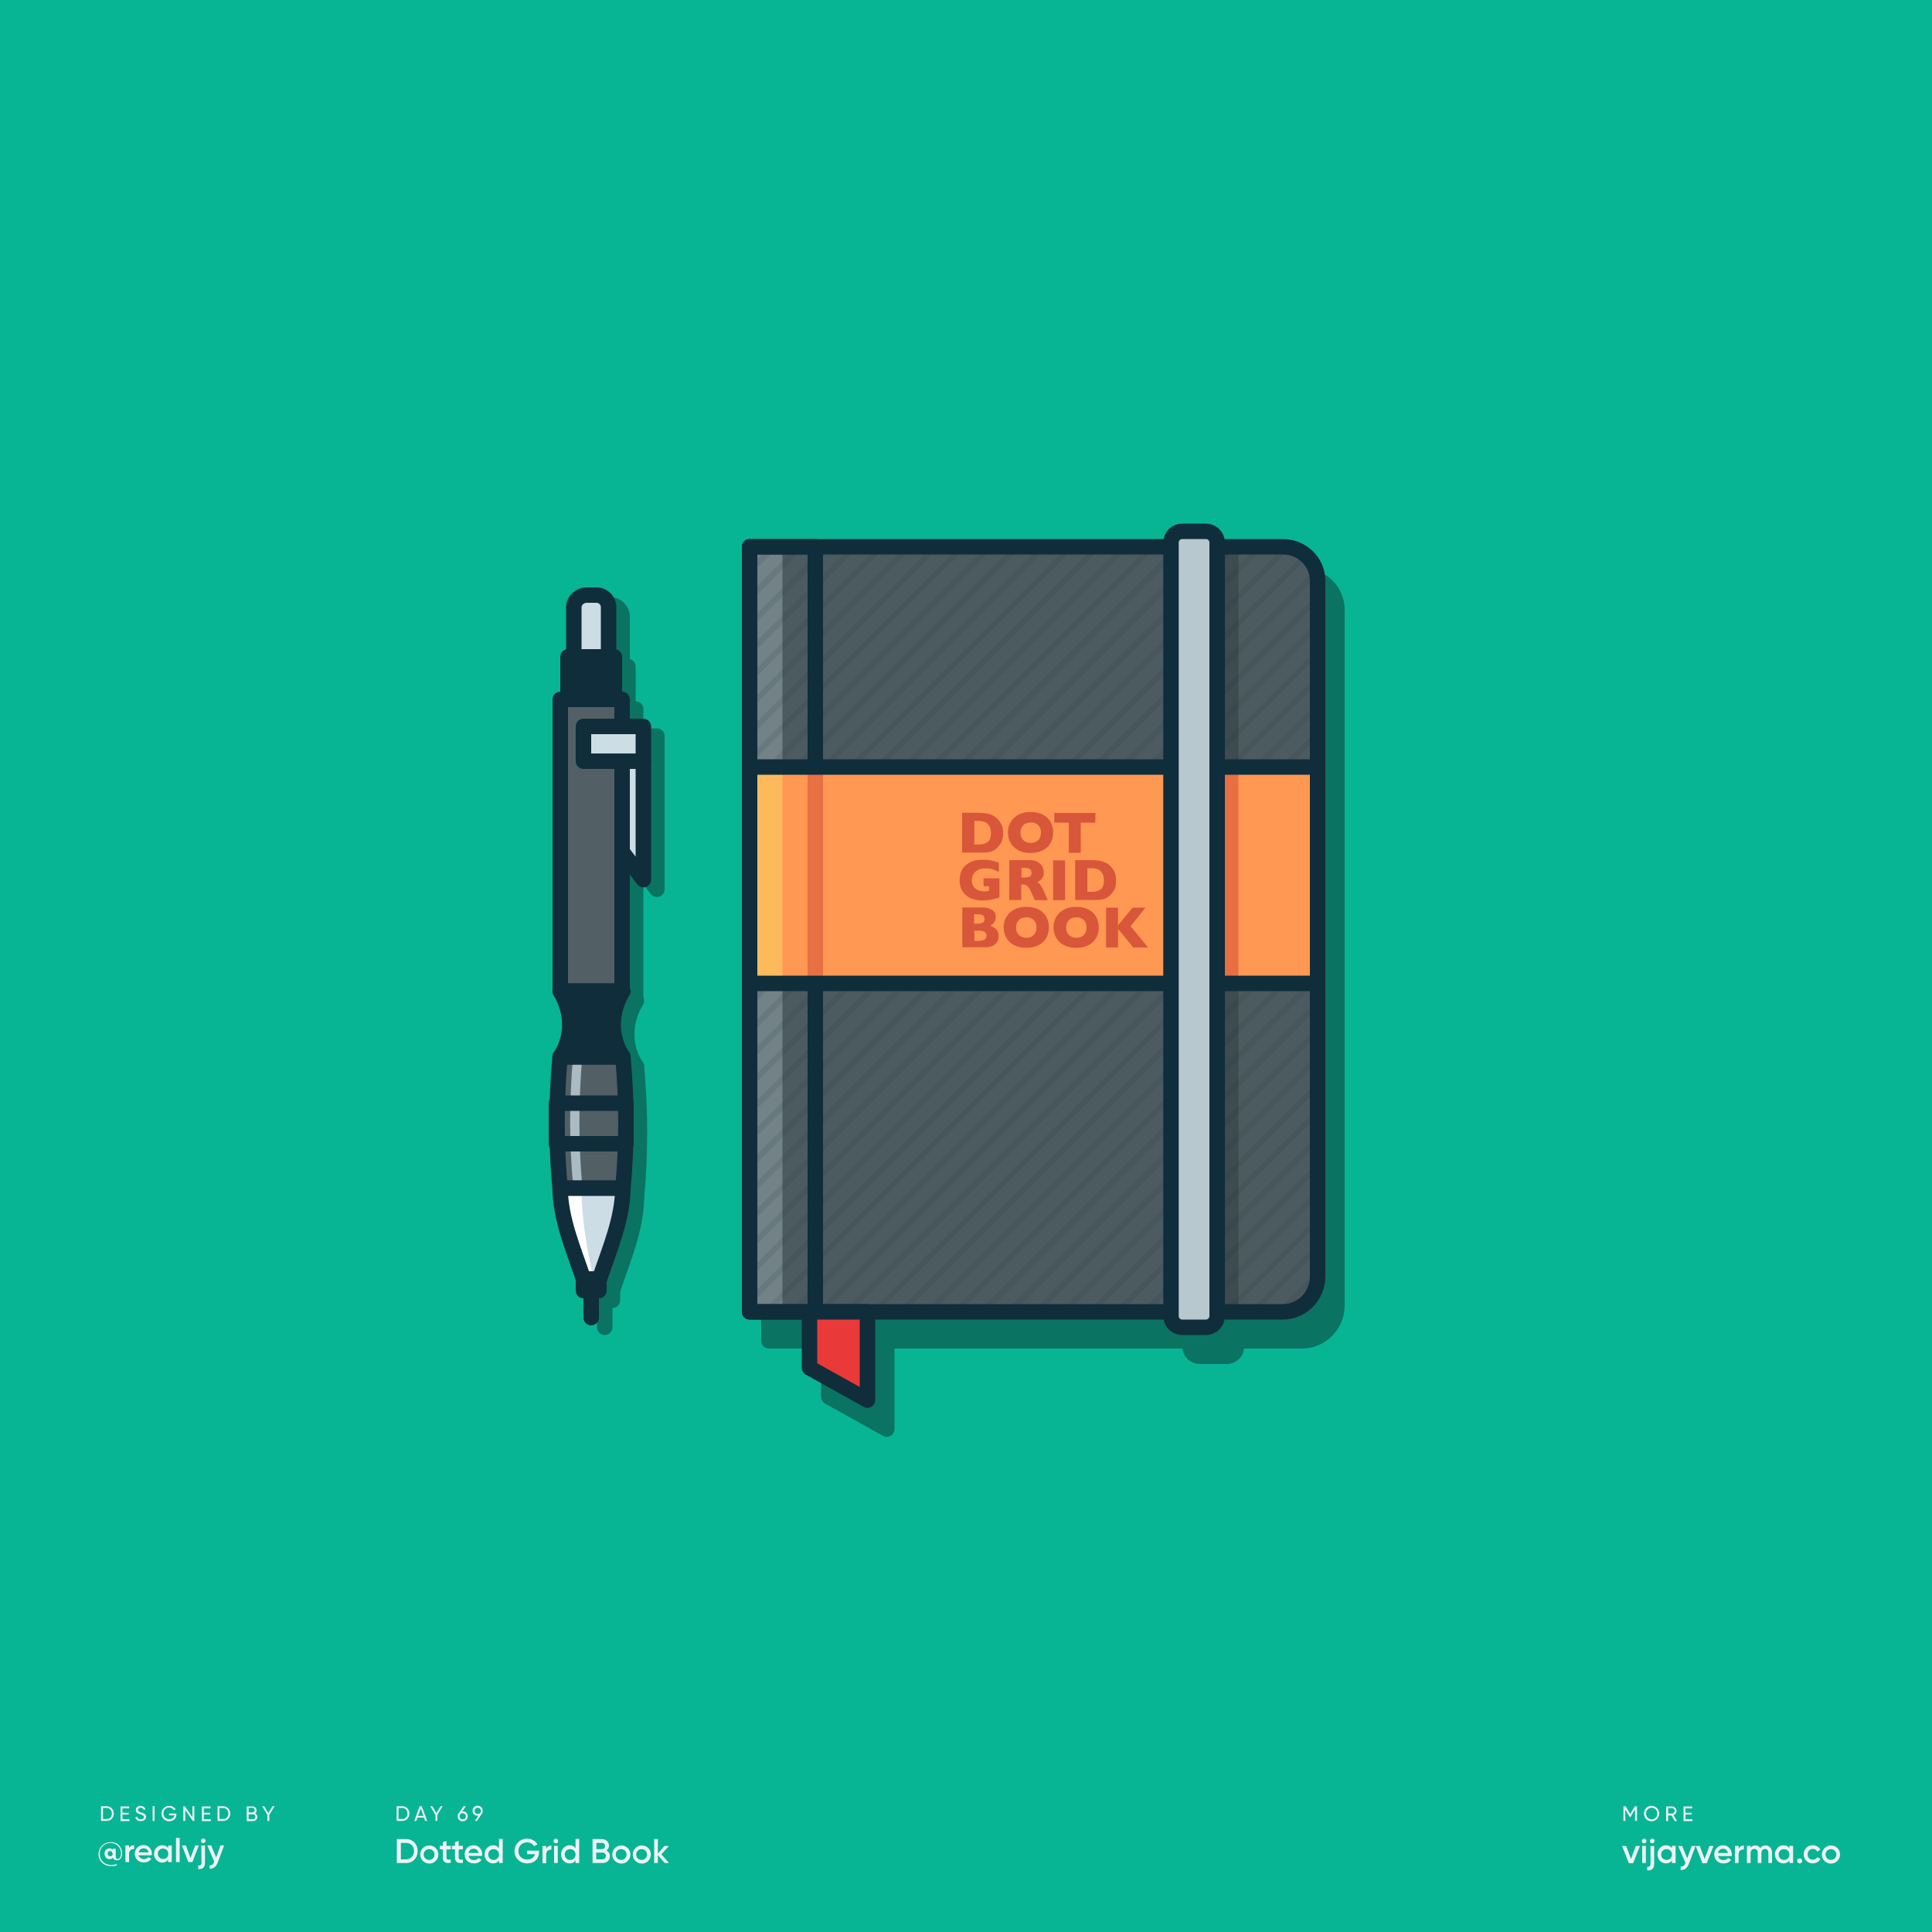 <svg version="1.1" id="Layer_1" xmlns="http://www.w3.org/2000/svg" xmlns:xlink="http://www.w3.org/1999/xlink" x="0" y="0" viewBox="0 0 1000 1000" xml:space="preserve"><style>.st1{fill:#eef2f4}.st2{fill:#0a7362;stroke:#0a7362;stroke-width:8;stroke-linecap:round;stroke-linejoin:round;stroke-miterlimit:10}.st4{fill:#102d3b}.st9{fill:none;stroke:#102d3b;stroke-width:8;stroke-linecap:round;stroke-linejoin:round;stroke-miterlimit:10}.st11{fill:#d85639}.st18,.st20{fill:#526066}.st20{opacity:.3;enable-background:new}.st23{fill:#ccdde5}</style><path id="XMLID_18_" fill="#07b594" d="M0 0h1000v1000H0z"/><path class="st1" d="M63.2 959.2c0 2.5-1.2 3.7-2.6 3.7-1.1 0-1.9-.5-2.1-1.4-.4.5-1 .8-1.8.8-1.5 0-2.6-1.2-2.6-2.8s1.1-2.8 2.6-2.8c.7 0 1.2.3 1.6.7v-.5h1.6v3.9c0 .8.3 1.4 1 1.4.9 0 1.7-.9 1.7-3 0-3-2.3-5.3-5.4-5.3-3.1 0-5.6 2.4-5.6 5.7s2.5 5.7 5.9 5.7c1.1 0 2.1-.2 2.9-.4v.6c-.8.3-1.7.4-2.9.4-3.7 0-6.5-2.6-6.5-6.2 0-3.4 2.7-6.2 6.2-6.2 3.9-.2 6 2.9 6 5.7zm-4.9.3c0-.8-.6-1.4-1.3-1.4-.8 0-1.3.5-1.3 1.4 0 .8.6 1.3 1.3 1.3.8.1 1.3-.5 1.3-1.3zM69.4 955.1v2c-1.2-.1-2.6.5-2.6 2.4v4.3h-1.9v-8.6h1.9v1.4c.5-1.1 1.5-1.5 2.6-1.5zM74.6 962.3c1 0 1.8-.5 2.2-1.1l1.5.9c-.8 1.2-2.1 1.9-3.8 1.9-2.8 0-4.7-1.9-4.7-4.5 0-2.5 1.8-4.5 4.5-4.5 2.6 0 4.3 2.1 4.3 4.5 0 .3 0 .5-.1.8h-6.8c.4 1.3 1.5 2 2.9 2zm2.3-3.5c-.3-1.5-1.3-2.1-2.5-2.1-1.4 0-2.3.8-2.6 2.1h5.1zM88.9 955.2v8.6H87v-1.2c-.7.9-1.7 1.5-3 1.5-2.3 0-4.3-2-4.3-4.5 0-2.6 1.9-4.5 4.3-4.5 1.3 0 2.3.5 3 1.4v-1.2l1.9-.1zm-1.8 4.3c0-1.6-1.2-2.7-2.7-2.7s-2.7 1.1-2.7 2.7 1.2 2.7 2.7 2.7c1.5.1 2.7-1.1 2.7-2.7zM91.1 951.3H93v12.5h-1.9v-12.5zM102.9 955.2l-3.3 8.6h-2.1l-3.3-8.6h2l2.4 6.5 2.4-6.5h1.9zM104.2 955.2h1.9v8.9c0 2.4-1.2 3.5-3.5 3.3v-1.8c1.1.1 1.7-.3 1.7-1.5l-.1-8.9zm-.2-2.4c0-.7.5-1.2 1.2-1.2s1.2.5 1.2 1.2c0 .6-.5 1.2-1.2 1.2s-1.2-.6-1.2-1.2zM116 955.2l-3.3 8.8c-.8 2.2-2.2 3.3-4.2 3.2v-1.7c1.2.1 1.9-.5 2.3-1.7l.1-.2-3.6-8.4h2l2.6 6.2 2.2-6.2h1.9z"/><g><path class="st1" d="M211.9 938.7c0 2.1-1.5 3.8-3.6 3.8h-3v-7.6h3c2.1 0 3.6 1.7 3.6 3.8zm-1 0c0-1.6-1.1-2.9-2.6-2.9h-2v5.7h2c1.5.1 2.6-1.2 2.6-2.8zM219.5 940.8h-3.4l-.6 1.7h-1.1l2.8-7.6h1.1l2.8 7.6H220l-.5-1.7zm-.3-.9l-1.4-3.8-1.4 3.8h2.8zM226.4 939.4v3.1h-1v-3.1l-2.7-4.5h1.1l2.1 3.6 2.1-3.6h1.1l-2.7 4.5zM242.1 940.1c0 1.5-1.1 2.6-2.6 2.6s-2.6-1.1-2.6-2.6c0-.6.2-1.1.5-1.5l2.5-3.7h1.2l-1.8 2.7h.4c1.3-.1 2.4 1 2.4 2.5zm-1 0c0-1-.7-1.6-1.6-1.6-1 0-1.6.6-1.6 1.6s.7 1.6 1.6 1.6c.9 0 1.6-.7 1.6-1.6zM249.4 938.8l-2.5 3.7h-1.1l1.8-2.7h-.4c-1.5 0-2.6-1-2.6-2.6 0-1.5 1.1-2.6 2.6-2.6s2.6 1 2.6 2.6c.1.7-.1 1.2-.4 1.6zm-2.1.1c1 0 1.6-.6 1.6-1.6s-.7-1.6-1.6-1.6-1.6.6-1.6 1.6c-.1 1 .6 1.6 1.6 1.6z"/></g><g><path class="st1" d="M58.9 938.7c0 2.1-1.5 3.8-3.6 3.8h-3v-7.6h3c2.1 0 3.6 1.7 3.6 3.8zm-1 0c0-1.6-1.1-2.9-2.6-2.9h-2v5.7h2c1.5.1 2.6-1.2 2.6-2.8zM67 941.6v1h-4.6V935h4.5v1h-3.5v2.3h3.2v.9h-3.2v2.4H67zM70 940.8l.9-.5c.3.8.9 1.4 2 1.4s1.6-.5 1.6-1.2c0-.8-.7-1-1.8-1.4-1.2-.4-2.4-.8-2.4-2.2s1.1-2.2 2.4-2.2 2.2.7 2.6 1.7l-.8.5c-.3-.7-.8-1.2-1.7-1.2-.8 0-1.4.4-1.4 1.1 0 .7.5 1 1.6 1.3 1.3.4 2.6.8 2.6 2.3 0 1.3-1.1 2.2-2.6 2.2-1.5.1-2.6-.7-3-1.8zM80 934.9v7.6h-1v-7.6h1zM91.3 939.2c0 1.9-1.4 3.5-3.7 3.5-2.4 0-4-1.8-4-4s1.7-4 4-4c1.4 0 2.7.8 3.3 1.8l-.9.5c-.4-.8-1.4-1.4-2.4-1.4-1.8 0-3 1.3-3 3s1.2 3 3 3c1.6 0 2.5-.9 2.7-2h-2.8v-.9h3.8v.5zM100.6 934.9v7.6h-.8l-3.9-5.7v5.7h-1v-7.6h.8l3.9 5.7v-5.7h1zM109.1 941.6v1h-4.6V935h4.5v1h-3.5v2.3h3.2v.9h-3.2v2.4h3.6zM119.2 938.7c0 2.1-1.5 3.8-3.6 3.8h-3v-7.6h3c2 0 3.6 1.7 3.6 3.8zm-1 0c0-1.6-1.1-2.9-2.6-2.9h-2v5.7h2c1.5.1 2.6-1.2 2.6-2.8zM133.2 940.4c0 1.2-1 2.2-2.2 2.2h-3.3V935h3c1.2 0 2.1.9 2.1 2.1 0 .7-.3 1.2-.8 1.6.7.2 1.2.8 1.2 1.7zm-4.5-4.6v2.3h2c.6 0 1.1-.5 1.1-1.2 0-.6-.5-1.2-1.1-1.2h-2v.1zm3.5 4.5c0-.7-.5-1.2-1.2-1.2h-2.3v2.5h2.3c.7 0 1.2-.6 1.2-1.3zM139.4 939.4v3.1h-1v-3.1l-2.7-4.5h1.1l2.1 3.6 2.1-3.6h1.1l-2.7 4.5z"/></g><g><path class="st1" d="M216.2 958.1c0 3.5-2.5 6.2-5.9 6.2h-4.9v-12.4h4.9c3.4 0 5.9 2.7 5.9 6.2zm-1.9 0c0-2.5-1.6-4.2-4-4.2h-2.8v8.5h2.8c2.4-.1 4-1.9 4-4.3zM217.5 959.9c0-2.6 2.1-4.7 4.7-4.7s4.7 2 4.7 4.7c0 2.6-2.1 4.7-4.7 4.7-2.6-.1-4.7-2.1-4.7-4.7zm7.4 0c0-1.6-1.2-2.8-2.8-2.8s-2.8 1.2-2.8 2.8 1.2 2.8 2.8 2.8 2.8-1.2 2.8-2.8zM231.1 957.3v4.2c0 1.1.7 1.1 2.2 1v1.7c-2.9.4-4.1-.5-4.1-2.8v-4.2h-1.6v-1.8h1.6v-1.9l1.9-.6v2.5h2.2v1.8l-2.2.1zM237.4 957.3v4.2c0 1.1.7 1.1 2.2 1v1.7c-2.9.4-4.1-.5-4.1-2.8v-4.2h-1.6v-1.8h1.6v-1.9l1.9-.6v2.5h2.2v1.8l-2.2.1zM245.3 962.8c1.1 0 1.9-.5 2.3-1.1l1.6.9c-.8 1.2-2.1 1.9-3.9 1.9-2.9 0-4.8-2-4.8-4.7 0-2.6 1.9-4.7 4.7-4.7 2.6 0 4.4 2.1 4.4 4.7 0 .3 0 .5-.1.8h-7c.3 1.5 1.4 2.2 2.8 2.2zm2.4-3.7c-.3-1.5-1.4-2.2-2.5-2.2-1.4 0-2.4.8-2.7 2.2h5.2zM260.2 951.9v12.4h-1.9V963c-.7.9-1.7 1.5-3.1 1.5-2.4 0-4.4-2-4.4-4.7 0-2.6 2-4.7 4.4-4.7 1.4 0 2.4.6 3.1 1.5v-4.8h1.9v.1zm-1.9 8c0-1.6-1.2-2.8-2.8-2.8-1.6 0-2.8 1.2-2.8 2.8s1.2 2.8 2.8 2.8c1.5 0 2.8-1.2 2.8-2.8zM279 958.7c0 3.4-2.4 5.8-6.1 5.8-3.9 0-6.6-2.9-6.6-6.4s2.8-6.4 6.5-6.4c2.4 0 4.4 1.2 5.4 2.9l-1.8 1c-.6-1.2-2-2-3.6-2-2.6 0-4.5 1.9-4.5 4.5 0 2.5 1.8 4.4 4.6 4.4 2.2 0 3.6-1.2 4-2.8h-4.1v-1.8h6.2v.8zM285.4 955.3v2.1c-1.3-.1-2.7.5-2.7 2.5v4.5h-1.9v-8.9h1.9v1.5c.5-1.3 1.6-1.7 2.7-1.7zM286.5 952.9c0-.7.5-1.2 1.2-1.2s1.2.5 1.2 1.2-.5 1.2-1.2 1.2c-.6 0-1.2-.5-1.2-1.2zm.3 2.5h1.9v8.9h-1.9v-8.9zM299.8 951.9v12.4h-1.9V963c-.7.9-1.7 1.5-3.1 1.5-2.4 0-4.4-2-4.4-4.7 0-2.6 2-4.7 4.4-4.7 1.4 0 2.4.6 3.1 1.5v-4.8h1.9v.1zm-1.9 8c0-1.6-1.2-2.8-2.8-2.8-1.6 0-2.8 1.2-2.8 2.8s1.2 2.8 2.8 2.8c1.6 0 2.8-1.2 2.8-2.8zM315.7 960.8c0 2.1-1.7 3.5-3.7 3.5h-5.3v-12.4h4.9c2 0 3.6 1.5 3.6 3.4 0 1.1-.5 2-1.3 2.5 1.1.6 1.8 1.6 1.8 3zm-7-7v3.3h2.9c.9 0 1.6-.7 1.6-1.6 0-.9-.7-1.6-1.6-1.6h-2.9v-.1zm4.9 6.8c0-1-.7-1.7-1.7-1.7h-3.3v3.5h3.3c1 0 1.7-.8 1.7-1.8zM316.9 959.9c0-2.6 2.1-4.7 4.7-4.7s4.7 2 4.7 4.7c0 2.6-2.1 4.7-4.7 4.7-2.6-.1-4.7-2.1-4.7-4.7zm7.4 0c0-1.6-1.2-2.8-2.8-2.8s-2.8 1.2-2.8 2.8 1.2 2.8 2.8 2.8 2.8-1.2 2.8-2.8zM327.5 959.9c0-2.6 2.1-4.7 4.7-4.7s4.7 2 4.7 4.7c0 2.6-2.1 4.7-4.7 4.7-2.6-.1-4.7-2.1-4.7-4.7zm7.4 0c0-1.6-1.2-2.8-2.8-2.8s-2.8 1.2-2.8 2.8 1.2 2.8 2.8 2.8 2.8-1.2 2.8-2.8zM344.1 964.3l-3.6-4.1v4.1h-1.9v-12.4h1.9v7.5l3.4-3.9h2.3l-3.9 4.3 4 4.5h-2.2z"/></g><g><path class="st1" d="M841.3 942.5h-1v-7.6h1.1l2.4 4 2.4-4h1.1v7.6h-1v-6l-2.5 4.2h-.1l-2.5-4.1.1 5.9zm17.5-3.8c0 2.2-1.7 4-4 4-2.2 0-3.9-1.8-3.9-4s1.7-4 3.9-4c2.3 0 4 1.8 4 4zm-1 0c0-1.7-1.3-3-2.9-3-1.7 0-2.9 1.3-2.9 3s1.3 3 2.9 3c1.7 0 2.9-1.3 2.9-3zm8.4.8l1.8 3.1h-1.1l-1.7-2.9h-1.8v2.9h-1V935h3c1.3 0 2.4 1.1 2.4 2.4 0 .8-.7 1.7-1.6 2.1zm-.8-.8c.8 0 1.4-.6 1.4-1.4 0-.8-.6-1.4-1.4-1.4h-2v2.8h2zm10.5 2.9h-3.5v-2.4h3.2v-.9h-3.2V936h3.5v-1h-4.5v7.6h4.6l-.1-1zm-31.7 20.6l-2.5-6.7h-2.1l3.5 8.9h2.2l3.5-8.9h-2.1l-2.5 6.7zm5.8 2.1h1.9v-8.9H850v8.9zm1-12.6c-.7 0-1.2.5-1.2 1.2s.5 1.2 1.2 1.2 1.2-.6 1.2-1.2c0-.7-.6-1.2-1.2-1.2zm4.2 0c-.7 0-1.2.5-1.2 1.2s.5 1.2 1.2 1.2 1.2-.6 1.2-1.2c.1-.7-.5-1.2-1.2-1.2zm-.9 13c0 1.2-.5 1.7-1.7 1.6v1.8c2.4.2 3.6-1 3.6-3.4v-9.2h-1.9v9.2zm11.1-9.3h1.9v8.9h-1.9V963c-.7.9-1.7 1.5-3.1 1.5-2.4 0-4.4-2-4.4-4.7 0-2.6 2-4.7 4.4-4.7 1.4 0 2.4.6 3.1 1.5v-1.2zm0 4.5c0-1.6-1.2-2.8-2.8-2.8s-2.8 1.2-2.8 2.8 1.2 2.8 2.8 2.8 2.8-1.2 2.8-2.8zm7.9 2l-2.6-6.4h-2.1l3.8 8.7-.1.2c-.4 1.2-1.1 1.8-2.4 1.7v1.8c2 .1 3.5-1 4.3-3.3l3.4-9.1h-2l-2.3 6.4zm9 .3l-2.5-6.7h-2.1l3.5 8.9h2.2l3.5-8.9h-2.1l-2.5 6.7zm14.1-2.3c0 .3 0 .5-.1.8h-7c.3 1.4 1.4 2.1 2.8 2.1 1.1 0 1.9-.5 2.3-1.1l1.6.9c-.8 1.2-2.1 1.9-3.9 1.9-2.9 0-4.8-2-4.8-4.7 0-2.6 1.9-4.7 4.7-4.7 2.5.1 4.4 2.2 4.4 4.8zm-2-.8c-.3-1.5-1.4-2.2-2.5-2.2-1.4 0-2.4.8-2.7 2.2h5.2zm5.5-2.2v-1.5H898v8.9h1.9v-4.5c0-2 1.5-2.6 2.7-2.5v-2.1c-1 .1-2.1.5-2.7 1.7zm13.9-1.7c-1.2 0-2.1.5-2.7 1.4-.5-.9-1.4-1.4-2.5-1.4s-2 .4-2.5 1.3v-1.1h-1.9v8.9h1.9v-5c0-1.6.9-2.3 2-2.3 1 0 1.7.7 1.7 1.9v5.4h1.9v-5c0-1.6.8-2.3 1.9-2.3 1 0 1.7.7 1.7 1.9v5.4h1.9v-5.5c-.1-2.2-1.4-3.6-3.4-3.6zm12.4.2h1.9v8.9h-1.9V963c-.7.9-1.7 1.5-3.1 1.5-2.4 0-4.4-2-4.4-4.7 0-2.6 2-4.7 4.4-4.7 1.4 0 2.4.6 3.1 1.5v-1.2zm0 4.5c0-1.6-1.2-2.8-2.8-2.8s-2.8 1.2-2.8 2.8 1.2 2.8 2.8 2.8 2.8-1.2 2.8-2.8zm5.3 2c-.7 0-1.3.6-1.3 1.3s.6 1.3 1.3 1.3 1.3-.6 1.3-1.3c0-.8-.6-1.3-1.3-1.3zm6.8.7c-1.6 0-2.7-1.2-2.7-2.8s1.2-2.8 2.7-2.8c1.1 0 1.9.5 2.3 1.4l1.6-1c-.7-1.4-2.2-2.3-3.9-2.3-2.7 0-4.7 2-4.7 4.7 0 2.6 2 4.7 4.7 4.7 1.7 0 3.2-.9 4-2.3l-1.6-.9c-.5.8-1.4 1.3-2.4 1.3zm14.1-2.7c0 2.6-2.1 4.7-4.7 4.7s-4.7-2-4.7-4.7c0-2.6 2.1-4.7 4.7-4.7s4.7 2 4.7 4.7zm-1.9 0c0-1.6-1.2-2.8-2.8-2.8s-2.8 1.2-2.8 2.8 1.2 2.8 2.8 2.8 2.8-1.2 2.8-2.8z"/></g><g><path id="XMLID_49_" class="st2" d="M297 367h32v151h-32z"/><path id="XMLID_48_" class="st2" d="M329.4 620h-32.5c-2.1-22-2.1-45 0-68h32.5c2.1 23 2.1 46 0 68z"/><path id="XMLID_47_" class="st2" d="M329.4 552h-32.5c6.7-10 6.7-23 0-34h32.5c-6.7 11-6.7 24 0 34z"/><path id="XMLID_46_" class="st2" d="M317.3 667c5.4-16 11.9-31 12.1-47h-32.5c.2 16 6.7 31 12.1 47h8.3z"/><path id="XMLID_45_" class="st2" d="M309 667h8v6h-8z"/><path id="XMLID_44_" fill="none" stroke="#0a7362" stroke-width="8" stroke-linecap="round" stroke-linejoin="round" stroke-miterlimit="10" d="M313 674v13"/><path id="XMLID_43_" class="st2" d="M301 345h24v22h-24z"/><path id="XMLID_42_" class="st2" d="M322 345h-18v-25.7c0-3.5 3.2-6.3 6.7-6.3h5c3.5 0 6.3 2.8 6.3 6.3V345z"/><path id="XMLID_41_" class="st2" d="M309 381h31v18h-31z"/><path id="XMLID_40_" class="st2" d="M340 460.3l-11-14.5V399h11z"/><path id="XMLID_24_" class="st4" d="M322.4 547h-32.5c6.7-10 6.7-23 0-34h32.5c-6.7 11-6.7 24 0 34z"/><path id="XMLID_38_" class="st2" d="M674 694H398V298h276c9.9 0 18 7.8 18 17.7v360c0 10-8.1 18.3-18 18.3z"/><path id="XMLID_36_" class="st2" d="M635 702h-14c-2.8 0-5-2.2-5-5V295c0-2.8 2.2-5 5-5h14c2.8 0 5 2.2 5 5v402c0 2.8-2.2 5-5 5z"/><path id="XMLID_34_" class="st2" d="M459 739.7L429 723v-29h30z"/><path id="XMLID_19_" d="M664 679H388V283h276c9.9 0 18 7.8 18 17.7v360c0 10-8.1 18.3-18 18.3z" fill="#4c5b60"/><path id="XMLID_54_" fill="#3e4b4f" d="M617 283h24v396h-24z"/><path id="XMLID_50_" opacity=".3" fill="#ccdde5" d="M388 283h17v396h-17z"/><defs><path id="XMLID_7_" d="M664 679H388V283h276c9.9 0 18 7.8 18 17.7v360c0 10-8.1 18.3-18 18.3z"/></defs><clipPath id="XMLID_58_"><use xlink:href="#XMLID_7_" overflow="visible"/></clipPath><g id="XMLID_57_" opacity=".11" clip-path="url(#XMLID_58_)"><path class="st4" d="M359.4 983.6c-.4 0-.8-.1-1.1-.4-.6-.6-.6-1.5 0-2.1l344.4-344.3c.6-.6 1.5-.6 2.1 0s.6 1.5 0 2.1L360.5 983.2c-.3.3-.7.4-1.1.4zM359.4 969.6c-.4 0-.8-.1-1.1-.4-.6-.6-.6-1.5 0-2.1l344.4-344.3c.6-.6 1.5-.6 2.1 0s.6 1.5 0 2.1L360.5 969.2c-.3.3-.7.4-1.1.4zM359.4 955.6c-.4 0-.8-.1-1.1-.4-.6-.6-.6-1.5 0-2.1l344.4-344.3c.6-.6 1.5-.6 2.1 0s.6 1.5 0 2.1L360.5 955.2c-.3.3-.7.4-1.1.4zM359.4 941.6c-.4 0-.8-.1-1.1-.4-.6-.6-.6-1.5 0-2.1l344.4-344.3c.6-.6 1.5-.6 2.1 0s.6 1.5 0 2.1L360.5 941.2c-.3.3-.7.4-1.1.4zM359.4 927.6c-.4 0-.8-.1-1.1-.4-.6-.6-.6-1.5 0-2.1l344.4-344.3c.6-.6 1.5-.6 2.1 0s.6 1.5 0 2.1L360.5 927.2c-.3.3-.7.4-1.1.4zM359.4 913.6c-.4 0-.8-.1-1.1-.4-.6-.6-.6-1.5 0-2.1l344.4-344.3c.6-.6 1.5-.6 2.1 0s.6 1.5 0 2.1L360.5 913.2c-.3.3-.7.4-1.1.4zM359.4 899.6c-.4 0-.8-.1-1.1-.4-.6-.6-.6-1.5 0-2.1l344.4-344.3c.6-.6 1.5-.6 2.1 0s.6 1.5 0 2.1L360.5 899.2c-.3.3-.7.4-1.1.4zM359.4 885.6c-.4 0-.8-.1-1.1-.4-.6-.6-.6-1.5 0-2.1l344.4-344.3c.6-.6 1.5-.6 2.1 0s.6 1.5 0 2.1L360.5 885.2c-.3.3-.7.4-1.1.4zM359.4 871.6c-.4 0-.8-.1-1.1-.4-.6-.6-.6-1.5 0-2.1l344.4-344.3c.6-.6 1.5-.6 2.1 0s.6 1.5 0 2.1L360.5 871.2c-.3.3-.7.4-1.1.4zM359.4 857.6c-.4 0-.8-.1-1.1-.4-.6-.6-.6-1.5 0-2.1l344.4-344.3c.6-.6 1.5-.6 2.1 0s.6 1.5 0 2.1L360.5 857.2c-.3.3-.7.4-1.1.4zM359.4 843.6c-.4 0-.8-.1-1.1-.4-.6-.6-.6-1.5 0-2.1l344.4-344.3c.6-.6 1.5-.6 2.1 0s.6 1.5 0 2.1L360.5 843.2c-.3.3-.7.4-1.1.4zM359.4 829.6c-.4 0-.8-.1-1.1-.4-.6-.6-.6-1.5 0-2.1l344.4-344.3c.6-.6 1.5-.6 2.1 0s.6 1.5 0 2.1L360.5 829.2c-.3.3-.7.4-1.1.4zM359.4 815.6c-.4 0-.8-.1-1.1-.4-.6-.6-.6-1.5 0-2.1l344.4-344.3c.6-.6 1.5-.6 2.1 0s.6 1.5 0 2.1L360.5 815.2c-.3.3-.7.4-1.1.4zM359.4 801.6c-.4 0-.8-.1-1.1-.4-.6-.6-.6-1.5 0-2.1l344.4-344.3c.6-.6 1.5-.6 2.1 0s.6 1.5 0 2.1L360.5 801.2c-.3.3-.7.4-1.1.4zM359.4 787.6c-.4 0-.8-.1-1.1-.4-.6-.6-.6-1.5 0-2.1l344.4-344.3c.6-.6 1.5-.6 2.1 0s.6 1.5 0 2.1L360.5 787.2c-.3.3-.7.4-1.1.4zM359.4 773.6c-.4 0-.8-.1-1.1-.4-.6-.6-.6-1.5 0-2.1l344.4-344.3c.6-.6 1.5-.6 2.1 0s.6 1.5 0 2.1L360.5 773.2c-.3.3-.7.4-1.1.4zM359.4 759.6c-.4 0-.8-.1-1.1-.4-.6-.6-.6-1.5 0-2.1l344.4-344.3c.6-.6 1.5-.6 2.1 0s.6 1.5 0 2.1L360.5 759.2c-.3.3-.7.4-1.1.4zM359.4 745.6c-.4 0-.8-.1-1.1-.4-.6-.6-.6-1.5 0-2.1l344.4-344.3c.6-.6 1.5-.6 2.1 0s.6 1.5 0 2.1L360.5 745.2c-.3.3-.7.4-1.1.4zM359.4 731.6c-.4 0-.8-.1-1.1-.4-.6-.6-.6-1.5 0-2.1l344.4-344.3c.6-.6 1.5-.6 2.1 0s.6 1.5 0 2.1L360.5 731.2c-.3.3-.7.4-1.1.4zM359.4 717.6c-.4 0-.8-.1-1.1-.4-.6-.6-.6-1.5 0-2.1l344.4-344.3c.6-.6 1.5-.6 2.1 0s.6 1.5 0 2.1L360.5 717.2c-.3.3-.7.4-1.1.4zM359.4 703.6c-.4 0-.8-.1-1.1-.4-.6-.6-.6-1.5 0-2.1l344.4-344.3c.6-.6 1.5-.6 2.1 0s.6 1.5 0 2.1L360.5 703.2c-.3.3-.7.4-1.1.4zM359.4 689.6c-.4 0-.8-.1-1.1-.4-.6-.6-.6-1.5 0-2.1l344.4-344.3c.6-.6 1.5-.6 2.1 0s.6 1.5 0 2.1L360.5 689.2c-.3.3-.7.4-1.1.4zM359.4 675.6c-.4 0-.8-.1-1.1-.4-.6-.6-.6-1.5 0-2.1l344.4-344.3c.6-.6 1.5-.6 2.1 0s.6 1.5 0 2.1L360.5 675.2c-.3.3-.7.4-1.1.4zM359.4 661.6c-.4 0-.8-.1-1.1-.4-.6-.6-.6-1.5 0-2.1l344.4-344.3c.6-.6 1.5-.6 2.1 0s.6 1.5 0 2.1L360.5 661.2c-.3.3-.7.4-1.1.4zM359.4 647.6c-.4 0-.8-.1-1.1-.4-.6-.6-.6-1.5 0-2.1l344.4-344.3c.6-.6 1.5-.6 2.1 0s.6 1.5 0 2.1L360.5 647.2c-.3.3-.7.4-1.1.4zM359.4 633.6c-.4 0-.8-.1-1.1-.4-.6-.6-.6-1.5 0-2.1l344.4-344.3c.6-.6 1.5-.6 2.1 0s.6 1.5 0 2.1L360.5 633.2c-.3.3-.7.4-1.1.4zM359.4 619.6c-.4 0-.8-.1-1.1-.4-.6-.6-.6-1.5 0-2.1l344.4-344.3c.6-.6 1.5-.6 2.1 0s.6 1.5 0 2.1L360.5 619.2c-.3.3-.7.4-1.1.4zM359.4 605.6c-.4 0-.8-.1-1.1-.4-.6-.6-.6-1.5 0-2.1l344.4-344.3c.6-.6 1.5-.6 2.1 0s.6 1.5 0 2.1L360.5 605.2c-.3.3-.7.4-1.1.4zM359.4 591.6c-.4 0-.8-.1-1.1-.4-.6-.6-.6-1.5 0-2.1l344.4-344.3c.6-.6 1.5-.6 2.1 0s.6 1.5 0 2.1L360.5 591.2c-.3.3-.7.4-1.1.4zM359.4 577.6c-.4 0-.8-.1-1.1-.4-.6-.6-.6-1.5 0-2.1l344.4-344.3c.6-.6 1.5-.6 2.1 0s.6 1.5 0 2.1L360.5 577.2c-.3.3-.7.4-1.1.4zM359.4 563.6c-.4 0-.8-.1-1.1-.4-.6-.6-.6-1.5 0-2.1l344.4-344.3c.6-.6 1.5-.6 2.1 0s.6 1.5 0 2.1L360.5 563.2c-.3.3-.7.4-1.1.4zM359.4 549.6c-.4 0-.8-.1-1.1-.4-.6-.6-.6-1.5 0-2.1l344.4-344.3c.6-.6 1.5-.6 2.1 0s.6 1.5 0 2.1L360.5 549.2c-.3.3-.7.4-1.1.4zM359.4 535.6c-.4 0-.8-.1-1.1-.4-.6-.6-.6-1.5 0-2.1l344.4-344.3c.6-.6 1.5-.6 2.1 0s.6 1.5 0 2.1L360.5 535.2c-.3.3-.7.4-1.1.4zM359.4 521.6c-.4 0-.8-.1-1.1-.4-.6-.6-.6-1.5 0-2.1l344.4-344.3c.6-.6 1.5-.6 2.1 0s.6 1.5 0 2.1L360.5 521.2c-.3.3-.7.4-1.1.4zM359.4 507.6c-.4 0-.8-.1-1.1-.4-.6-.6-.6-1.5 0-2.1l344.4-344.3c.6-.6 1.5-.6 2.1 0s.6 1.5 0 2.1L360.5 507.2c-.3.3-.7.4-1.1.4zM359.4 493.6c-.4 0-.8-.1-1.1-.4-.6-.6-.6-1.5 0-2.1l344.4-344.3c.6-.6 1.5-.6 2.1 0s.6 1.5 0 2.1L360.5 493.2c-.3.3-.7.4-1.1.4zM359.4 479.6c-.4 0-.8-.1-1.1-.4-.6-.6-.6-1.5 0-2.1l344.4-344.3c.6-.6 1.5-.6 2.1 0s.6 1.5 0 2.1L360.5 479.2c-.3.3-.7.4-1.1.4zM359.4 465.6c-.4 0-.8-.1-1.1-.4-.6-.6-.6-1.5 0-2.1l344.4-344.4c.6-.6 1.5-.6 2.1 0 .6.6.6 1.5 0 2.1L360.5 465.2c-.3.3-.7.4-1.1.4zM359.4 451.6c-.4 0-.8-.1-1.1-.4-.6-.6-.6-1.5 0-2.1l344.4-344.4c.6-.6 1.5-.6 2.1 0 .6.6.6 1.5 0 2.1L360.5 451.2c-.3.3-.7.4-1.1.4zM359.4 437.6c-.4 0-.8-.1-1.1-.4-.6-.6-.6-1.5 0-2.1L702.7 90.6c.6-.6 1.5-.6 2.1 0 .6.6.6 1.5 0 2.1L360.5 437.2c-.3.3-.7.4-1.1.4zM359.4 423.6c-.4 0-.8-.1-1.1-.4-.6-.6-.6-1.5 0-2.1L702.7 76.6c.6-.6 1.5-.6 2.1 0 .6.6.6 1.5 0 2.1L360.5 423.2c-.3.3-.7.4-1.1.4zM359.4 409.6c-.4 0-.8-.1-1.1-.4-.6-.6-.6-1.5 0-2.1L702.7 62.6c.6-.6 1.5-.6 2.1 0 .6.6.6 1.5 0 2.1L360.5 409.2c-.3.3-.7.4-1.1.4zM359.4 395.6c-.4 0-.8-.1-1.1-.4-.6-.6-.6-1.5 0-2.1L702.7 48.6c.6-.6 1.5-.6 2.1 0 .6.6.6 1.5 0 2.1L360.5 395.2c-.3.3-.7.4-1.1.4zM359.4 381.6c-.4 0-.8-.1-1.1-.4-.6-.6-.6-1.5 0-2.1L702.7 34.6c.6-.6 1.5-.6 2.1 0 .6.6.6 1.5 0 2.1L360.5 381.2c-.3.3-.7.4-1.1.4zM359.4 367.6c-.4 0-.8-.1-1.1-.4-.6-.6-.6-1.5 0-2.1L702.7 20.6c.6-.6 1.5-.6 2.1 0 .6.6.6 1.5 0 2.1L360.5 367.2c-.3.3-.7.4-1.1.4zM359.4 353.6c-.4 0-.8-.1-1.1-.4-.6-.6-.6-1.5 0-2.1L702.7 6.6c.6-.6 1.5-.6 2.1 0 .6.6.6 1.5 0 2.1L360.5 353.2c-.3.3-.7.4-1.1.4zM359.4 339.6c-.4 0-.8-.1-1.1-.4-.6-.6-.6-1.5 0-2.1l312.8-313c.6-.6 1.5-.6 2.1 0 .6.6.6 1.5 0 2.1l-312.7 313c-.3.3-.7.4-1.1.4zM359.4 325.6c-.4 0-.8-.1-1.1-.4-.6-.6-.6-1.5 0-2.1L651.7 29.6c.6-.6 1.5-.6 2.1 0 .6.6.6 1.5 0 2.1L360.5 325.2c-.3.3-.7.4-1.1.4z"/></g><path id="XMLID_1_" class="st9" d="M664 679H388V283h276c9.9 0 18 7.8 18 17.7v360c0 10-8.1 18.3-18 18.3z"/><path id="XMLID_21_" class="st9" d="M388 283h34v396h-34z"/><path id="XMLID_31_" fill="#ff9852" d="M388 397h294v112H388z"/><path class="st11" d="M519.2 431.4c0 2.1-.4 3.8-1.2 5.1s-1.7 2.3-2.7 3.1c-1.5 1.2-3.5 1.7-6.2 1.7H498v-20.6h8.6c1.3 0 2.4.1 3.3.2s1.7.3 2.5.6 1.4.5 1.9.8 1 .6 1.4 1c.7.6 1.3 1.3 1.8 2s1 1.7 1.3 2.7c.3 1.1.4 2.2.4 3.4zm-6.3-.2c0-1.7-.3-3-1-3.9-.6-.9-1.4-1.6-2.3-1.9s-1.8-.5-2.7-.5h-2.6v12.2h2.6c1.6 0 3-.4 4.2-1.2s1.8-2.3 1.8-4.7zM545.1 431c0 1.9-.4 3.7-1.3 5.3-.9 1.6-2.2 2.9-4 3.8s-3.9 1.4-6.4 1.4-4.7-.5-6.5-1.5-3.1-2.3-3.9-3.9c-.9-1.6-1.3-3.3-1.3-5.2 0-1.9.4-3.6 1.3-5.2s2.2-2.9 3.9-3.9c1.8-1 3.9-1.5 6.5-1.5 1.9 0 3.6.3 5.1.8s2.7 1.3 3.7 2.3 1.7 2.1 2.2 3.4.7 2.8.7 4.2zm-6.3 0c0-.8-.1-1.5-.3-2.1s-.6-1.2-1-1.7c-.5-.5-1-.8-1.7-1.1s-1.4-.4-2.3-.4c-1.7 0-3 .5-3.9 1.5s-1.4 2.2-1.4 3.8.5 2.8 1.4 3.8c1 1 2.3 1.5 3.9 1.5 1.1 0 2.1-.2 2.9-.7s1.4-1.1 1.8-1.9c.3-.7.6-1.6.6-2.7zM566.9 425.8h-7.5v15.6h-6.2v-15.6h-7.5v-5H567l-.1 5zM517.5 464.4c-.4.2-.8.3-1.1.4l-.9.3c-.3.1-.7.2-1.3.3-.9.2-1.9.4-2.8.5-.9.1-1.9.2-3 .2-2.1 0-4-.4-5.8-1.1-1.8-.8-3.2-1.9-4.3-3.5-1.1-1.6-1.6-3.6-1.6-5.9 0-1.5.3-3 .8-4.4s1.4-2.6 2.5-3.5c.9-.7 1.9-1.3 2.8-1.7 1-.4 1.9-.6 2.8-.8.9-.1 1.9-.2 3-.2 1.8 0 3.3.1 4.5.4 1.2.3 2.5.6 3.9 1.1v4.9c-.9-.5-1.9-1-3-1.4-1-.4-2.3-.5-3.9-.5-1.8 0-3.2.3-4.3 1-1.1.7-1.8 1.5-2.2 2.4-.4.9-.6 1.9-.6 2.7 0 1 .2 2 .7 2.9s1.2 1.6 2.2 2.1 2.2.8 3.5.8c.8 0 1.6-.1 2.5-.3v-2.4h-2.8v-4.1h8.2v9.8h.2zM542.3 465.9h-6.7l-1.6-3.7c-.6-1.3-1.1-2.3-1.6-2.9s-.9-1-1.4-1.2-1-.3-1.7-.3h-.7v8h-6.2v-20.6H533c1.7 0 3.1.3 4.2 1s1.9 1.5 2.4 2.5.7 1.9.7 2.8c0 1-.2 1.9-.6 2.6-.4.7-.8 1.2-1.3 1.6-.4.3-.9.6-1.5.9.7.4 1.2.8 1.6 1.4s1 1.6 1.8 3.2l2 4.7zm-8.4-14.1c0-1-.3-1.6-.9-2-.6-.4-1.6-.6-3-.6h-1.3v5h1.3c1.5 0 2.6-.2 3.1-.5s.8-1 .8-1.9zM551.3 465.9h-6.2v-20.6h6.2v20.6zM577.7 455.9c0 2.1-.4 3.8-1.2 5.1s-1.7 2.3-2.7 3.1c-1.5 1.2-3.5 1.7-6.2 1.7h-11.1v-20.6h8.6c1.3 0 2.4.1 3.3.2.9.1 1.7.3 2.5.6s1.4.5 1.9.8 1 .6 1.4 1c.7.6 1.3 1.3 1.8 2s1 1.7 1.3 2.7c.2 1.1.4 2.2.4 3.4zm-6.3-.2c0-1.7-.3-3-1-3.9-.6-.9-1.4-1.6-2.3-1.9-.9-.3-1.8-.5-2.7-.5h-2.6v12.2h2.6c1.6 0 3-.4 4.2-1.2s1.8-2.3 1.8-4.7zM516.9 484.5c0 1.8-.6 3.2-1.8 4.2-1.2 1.1-2.9 1.6-5.1 1.6h-11.9v-20.6h9.9c1.3 0 2.4.1 3.4.4 1 .2 1.7.6 2.3 1s1 .9 1.3 1.5.4 1.2.4 1.9c0 .8-.1 1.4-.4 2.1s-.7 1.2-1.1 1.6-.9.7-1.3.9c1.4.6 2.5 1.3 3.2 2.1s1.1 2 1.1 3.3zm-7.3-8.8c0-1-.3-1.6-1-2s-1.7-.5-3.1-.5h-1.3v4.9h1.3c1.4 0 2.4-.2 3.1-.5.7-.2 1-.9 1-1.9zm1 8.6c0-1.8-1.3-2.6-3.8-2.6h-2.5v5.3h2.5c2.6-.1 3.8-1 3.8-2.7zM542.9 480.1c0 1.9-.4 3.7-1.3 5.3-.9 1.6-2.2 2.9-4 3.8s-3.9 1.4-6.4 1.4-4.7-.5-6.5-1.5-3.1-2.3-3.9-3.9c-.9-1.6-1.3-3.3-1.3-5.2 0-1.9.4-3.6 1.3-5.2s2.2-2.9 3.9-3.9c1.8-1 3.9-1.5 6.5-1.5 1.9 0 3.6.3 5.1.8s2.7 1.3 3.7 2.3 1.7 2.1 2.2 3.4.7 2.7.7 4.2zm-6.4 0c0-.8-.1-1.5-.3-2.1s-.6-1.2-1-1.7c-.5-.5-1-.8-1.7-1.1s-1.4-.4-2.3-.4c-1.7 0-3 .5-3.9 1.5s-1.4 2.2-1.4 3.8.5 2.8 1.4 3.8c1 1 2.3 1.5 3.9 1.5 1.1 0 2.1-.2 2.9-.7s1.4-1.1 1.8-1.9c.4-.8.6-1.7.6-2.7zM568.7 480.1c0 1.9-.4 3.7-1.3 5.3-.9 1.6-2.2 2.9-4 3.8s-3.9 1.4-6.4 1.4-4.7-.5-6.5-1.5-3.1-2.3-3.9-3.9c-.9-1.6-1.3-3.3-1.3-5.2 0-1.9.4-3.6 1.3-5.2s2.2-2.9 3.9-3.9c1.8-1 3.9-1.5 6.5-1.5 1.9 0 3.6.3 5.1.8s2.7 1.3 3.7 2.3 1.7 2.1 2.2 3.4.7 2.7.7 4.2zm-6.3 0c0-.8-.1-1.5-.3-2.1s-.6-1.2-1-1.7c-.5-.5-1-.8-1.7-1.1s-1.4-.4-2.3-.4c-1.7 0-3 .5-3.9 1.5s-1.4 2.2-1.4 3.8.5 2.8 1.4 3.8c1 1 2.3 1.5 3.9 1.5 1.1 0 2.1-.2 2.9-.7s1.4-1.1 1.8-1.9c.4-.8.6-1.7.6-2.7zM594.2 490.4h-7.6l-7.9-9.6v9.6h-6.2v-20.6h6.2v9.2l7.5-9.2h6.7l-7.7 9.6 9 11z"/><path id="XMLID_53_" opacity=".6" fill="none" stroke="#d85639" stroke-width="8" stroke-miterlimit="10" d="M422 397v112"/><path id="XMLID_51_" fill="#fdba5d" d="M388 397h17v112h-17z"/><path id="XMLID_56_" opacity=".61" fill="#d85639" d="M624 397h17v112h-17z"/><path id="XMLID_3_" class="st9" d="M388 397h294v112H388z"/><path id="XMLID_4_" d="M624.2 687h-12.3c-3.2 0-5.8-2.6-5.8-5.8V280.8c0-3.2 2.6-5.8 5.8-5.8h12.3c3.2 0 5.8 2.6 5.8 5.8v400.3c0 3.3-2.6 5.9-5.8 5.9z" fill="#b7c8ce"/><path id="XMLID_2_" class="st9" d="M624.2 687h-12.3c-3.2 0-5.8-2.6-5.8-5.8V280.8c0-3.2 2.6-5.8 5.8-5.8h12.3c3.2 0 5.8 2.6 5.8 5.8v400.3c0 3.3-2.6 5.9-5.8 5.9z"/><path id="XMLID_20_" fill="#ea3939" d="M449 724.7L419 708v-29h30z"/><path id="XMLID_60_" opacity=".62" fill="#ea3939" d="M419 679h30v11.3h-30z"/><path id="XMLID_5_" class="st9" d="M449 724.7L419 708v-29h30z"/><path id="XMLID_22_" class="st18" d="M290 362h32v151h-32z"/><path id="XMLID_32_" class="st18" d="M290 362h32v151h-32z"/><path id="XMLID_33_" opacity=".64" fill="#526066" d="M290 362h10v151h-10z"/><path id="XMLID_35_" class="st20" d="M313 362h9v151h-9z"/><path id="XMLID_6_" class="st9" d="M290 362h32v151h-32z"/><path id="XMLID_23_" d="M322.4 615h-32.5c-2.1-22-2.1-45 0-68h32.5c2.1 23 2.1 46 0 68z" fill="#42708a"/><path id="XMLID_25_" class="st18" d="M322.4 615h-32.5c-2.1-22-2.1-45 0-68h32.5c2.1 23 2.1 46 0 68z"/><path id="XMLID_59_" class="st20" d="M322.4 547h-7.8c2.1 23 2.1 46 0 68h7.8c2.1-22 2.1-45 0-68z"/><path id="XMLID_37_" d="M301.4 614h-4.7c-2.1-21.7-2.1-44.3-.1-67h4.8c-2 22.7-2 45.3 0 67z" opacity=".73" fill="#ccdde5"/><path id="XMLID_10_" class="st9" d="M322.4 615h-32.5c-2.1-22-2.1-45 0-68h32.5c2.1 23 2.1 46 0 68z"/><path id="XMLID_8_" class="st9" d="M288 571h36v21h-36z"/><path id="XMLID_9_" class="st9" d="M322.4 547h-32.5c6.7-10 6.7-23 0-34h32.5c-6.7 11-6.7 24 0 34z"/><path id="XMLID_26_" class="st23" d="M310.3 662c5.4-16 11.9-31 12.1-47h-32.5c.2 16 6.7 31 12.1 47h8.3z"/><path id="XMLID_39_" d="M322.4 615v1H301c.1 15.7 2.9 30.7 6.2 46H302c-5.4-16-11.9-31-12.1-47h32.5z" fill="#fff"/><path id="XMLID_14_" class="st9" d="M310.3 662c5.4-16 11.9-31 12.1-47h-32.5c.2 16 6.7 31 12.1 47h8.3z"/><path id="XMLID_11_" class="st9" d="M302 662h8v6h-8z"/><path id="XMLID_13_" class="st9" d="M306 669v13"/><path id="XMLID_12_" class="st9" d="M294 340h24v22h-24z"/><path id="XMLID_29_" class="st4" d="M294 340h24v22h-24z"/><path id="XMLID_30_" class="st23" d="M315 340h-18v-25.7c0-3.5 3.2-6.3 6.7-6.3h5c3.5 0 6.3 2.8 6.3 6.3V340z"/><path id="XMLID_16_" class="st9" d="M315 340h-18v-25.7c0-3.5 3.2-6.3 6.7-6.3h5c3.5 0 6.3 2.8 6.3 6.3V340z"/><path id="XMLID_27_" class="st23" d="M302 376h31v18h-31z"/><path id="XMLID_15_" class="st9" d="M302 376h31v18h-31z"/><path id="XMLID_28_" class="st23" d="M333 455.3l-11-14.5V394h11z"/><path id="XMLID_17_" class="st9" d="M333 455.3l-11-14.5V394h11z"/></g></svg>